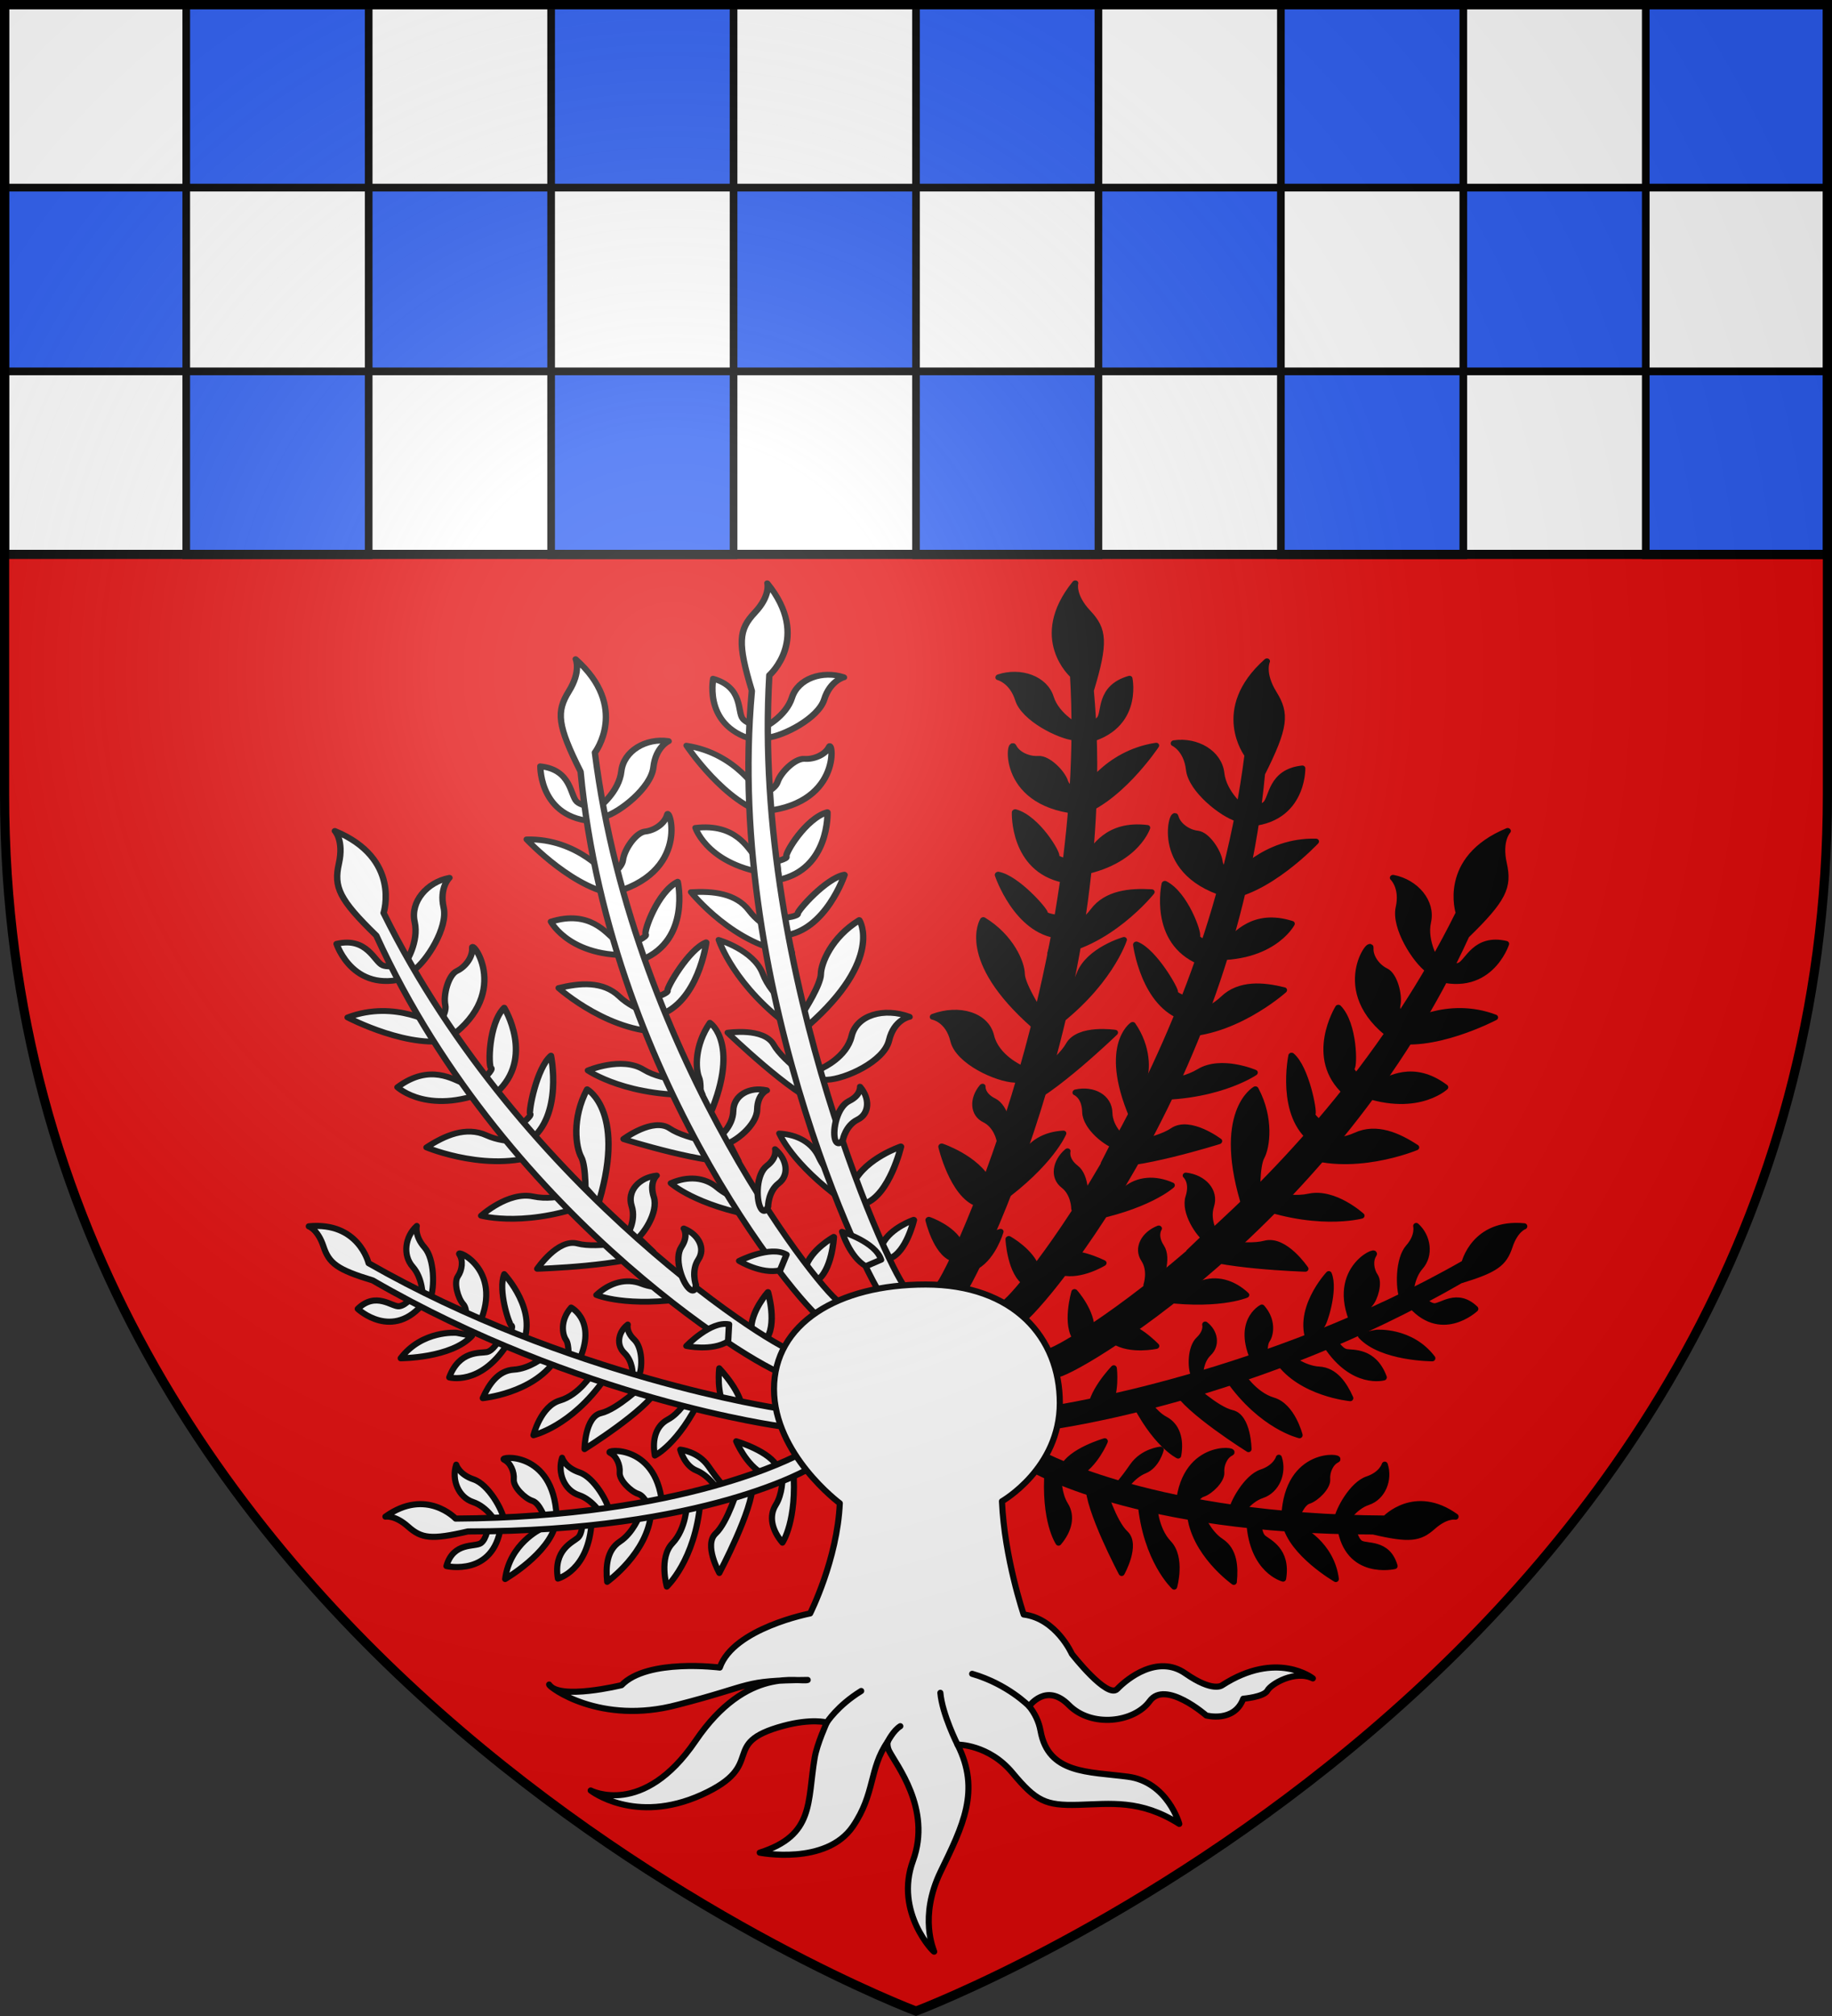 <svg xmlns="http://www.w3.org/2000/svg" xmlns:xlink="http://www.w3.org/1999/xlink" width="600" height="660" viewBox="-300 -300 600 660"><rect x="-300" y="-300" width="600" height="660" fill="#333333" stroke="none"/><radialGradient id="h" cx="-80" cy="-80" r="405" gradientTransform="matrix(1 0 0 1 0 -.05)" gradientUnits="userSpaceOnUse"><stop offset="0" stop-color="#fff" stop-opacity=".31"/><stop offset=".19" stop-color="#fff" stop-opacity=".25"/><stop offset=".6" stop-color="#6b6b6b" stop-opacity=".125"/><stop offset="1" stop-opacity=".125"/></radialGradient><path fill="#e20909" d="M-298.5-298.5h597v258.543C298.5 246.291 0 358.5 0 358.5S-298.5 246.291-298.5-39.957z"/><g stroke="#000" stroke-linecap="round" stroke-linejoin="round" stroke-width="1.428"><g fill="#fff" stroke="#000" stroke-linecap="round" stroke-linejoin="round" transform="matrix(1.4 0 0 1.402 -765.764 59.34)"><g id="a" stroke-width="1.428"><path d="M473.624 97.683s-2.073-3.719-5.505-4.863-5.077-5.22-3.933-8.723c0 0 .643 2.288 4.076 3.432s6.792 7.079 7.15 9.653c.357 2.574-1.788.5-1.788.5M485.089 96.683c-.253-.102-1.315-3.59-3.084-4.146-1.77-.557-4.5-3.236-4.348-5.006.151-1.77-.759-3.893-2.276-4.6-1.516-.709 11.579-2.377 12.287 13.246zM448.85 99.3s-2.074-3.718-5.506-4.862-5.077-5.22-3.933-8.723c0 0 .644 2.288 4.076 3.432s6.793 7.079 7.15 9.653-1.787.5-1.787.5"/><path d="M446.92 100.015s-.358 3.004-1.717 4.005-6.435-.358-8.08 5.362c0 0 11.012 2.574 12.728-9.224zM460.314 98.3c-.252-.1-1.314-3.59-3.084-4.145-1.77-.557-4.5-3.236-4.348-5.006s-.758-3.893-2.275-4.6c-1.517-.709 11.578-2.377 12.286 13.246zM459.202 100.727s-7.28 3.438-8.342 11.68c0 0 10.263-5.916 11.83-12.893zM468.91 99.16s.1 2.63-1.062 3.64c-1.163 1.012-5.764 2.832-4.652 9.506 0 0 7.23-1.82 7.888-13.247zM482.308 97.593s-1.517 4.044-4.6 6.067c-3.085 2.022-3.338 5.865-2.984 9.404 0 0 9.505-6.724 10.264-16.078zM493.38 94.964s-.15 5.713-3.387 9.1c-3.236 3.388-1.314 10.112-1.314 10.112s6.623-6.117 7.837-19.668zM505.313 91.172s-2.376 7.988-5.208 10.617.86 9.202.86 9.202 7.988-15.016 7.736-20.578zM500.475 91.364s-2.002-3.147-4.862-4.29c-2.86-1.145-3.79-4.863-3.79-4.863s4.147.358 6.578 3.861 3.718 4.791 3.718 4.791zM511.28 87.936c-4.096-2.174-6.371-7.685-6.371-7.685s8.09 2.325 9.808 6.269zM515.728 88.896s.051 3.64-1.567 6.22c-1.618 2.578-.96 5.814 1.567 8.797 0 0 3.49-5.056 2.528-17.241z"/><path d="M522.25 86.47s-24.492 14.833-80.121 14.833c-8.53 1.99-10.836 1.649-13.97-1.132-3.136-2.78-5.31-2.326-5.31-2.326 9.556-6.825 16.42.454 16.42.454 53.627-.286 80.083-14.872 80.083-14.872"/></g><g id="c" stroke-width="1.428"><path d="M480.694 64.521s.053-2.975-1.934-4.867-1.478-4.933.791-6.653c0 0-.485 1.61 1.501 3.501 1.986 1.892 1.94 6.658 1.13 8.34-.808 1.684-1.488-.321-1.488-.321M431.57 46.459s.063-4.257-2.337-6.964-1.787-7.059.956-9.52c0 0-.587 2.303 1.813 5.01s2.343 9.526 1.366 11.934-1.798-.46-1.798-.46"/><path d="M429.54 46.113s-1.81 2.422-3.488 2.61-5.394-3.528-9.679.604c0 0 8.25 7.735 15.635-1.625zM441.664 53.37c-.168-.213.657-3.765-.598-5.132s-2.279-5.052-1.263-6.509 1.29-3.75.33-5.122 11.216 3.731 4.017 17.615zM439.487 54.916s-8.024-.663-13.064 5.944c0 0 11.846.009 16.692-5.25zM451.673 55.894s1.222-2.474.673-2.667c-.55-.193-3.231-8.346-1.698-12.003 0 0 8.17 8.691 4.114 16.625zM449.298 56.796s-1.227 2.328-2.74 2.622c-1.512.294-6.407-.43-8.78 5.906 0 0 7.171 2.039 13.454-7.528zM465.609 61.649c.07-.426.324-3.9-.51-5.082-.836-1.183-1.473-4.528 1.2-7.54 0 0 6.682 3.392 1.142 13.796zM459.922 60.565s-3.336 2.745-7.018 2.954-5.823 3.411-7.286 6.653c0 0 11.594-1.07 16.928-8.792zM471.16 64.54s-2.989 4.871-7.485 6.187-6.194 8.1-6.194 8.1 8.794-1.986 16.62-13.114zM483.103 67.079s-6.053 5.73-9.82 6.59c-3.766.862-3.856 8.4-3.856 8.4s14.427-9.01 16.989-13.953zM502.615 73.051c-2.46-3.93-1.675-9.84-1.675-9.84s5.843 6.058 5.36 10.333zM493.388 70.565s-1.776 3.178-4.466 4.602-3.74 4.555-3.042 8.402c0 0 5.55-2.634 10.81-13.667z"/><path d="M515.424 76.766s-47.362-6.264-95.538-34.079c-8.382-2.54-10.209-3.99-11.533-7.965-1.325-3.976-3.435-4.669-3.435-4.669 11.688-1.133 13.992 8.603 13.992 8.603 46.586 26.566 95.81 33.883 95.81 33.883"/></g><g id="d" stroke-width="1.027"><path d="M479.447 97.741s-.363-2.163-.851-2.122c-.489.04-6.473-4.908-7.204-8.016 0 0 10.17 3.548 11.236 10.53zM504.909 92.884s-1.442-2.603-4.108-3.248-3.747-3.533-2.642-6.158c0 0 .384 1.637 3.05 2.282s5.009 4.796 5.15 6.658c.14 1.862-1.45.466-1.45.466M445.555 99.628s-2.074-3.718-5.506-4.862-5.077-5.22-3.933-8.723c0 0 .644 2.288 4.076 3.432s6.793 7.079 7.15 9.653-1.787.5-1.787.5" transform="matrix(.729 1.148 -1.262 .663 228.491 -609.04)"/><path d="M445.555 99.628s-.276 2.573-1.449 3.416-5.615-.383-6.981 4.507c0 0 9.631 2.34 10.988-7.765zM458.234 101.636c-.24-.1-1.373-3.235-3.047-3.8s-4.331-3.05-4.261-4.613-.866-3.482-2.31-4.17c-1.445-.69 10.709-1.637 12.004 12.24z" transform="matrix(.729 1.148 -1.262 .663 228.491 -609.04)"/><path d="M457.584 100.82s-7.28 3.438-8.342 11.679c0 0 10.264-5.916 11.831-12.893zM469.624 99.359s-.711-2.613-1.163-2.348c-.451.265-6.918-3.465-8.138-7.129 0 0 10.156.11 12.354 8.591z" transform="matrix(.729 1.148 -1.262 .663 228.491 -609.04)"/><path d="M469.6 98.578s.1 2.629-1.062 3.64-5.764 2.832-4.652 9.505c0 0 7.23-1.82 7.888-13.246zM496.352 95.682c-.556-.387-5.194-3.238-7.076-3.35-1.881-.11-6.638-2.034-9.854-6.794 0 0 6.804-3.68 19.128 9.319zM482.981 97.516s-1.517 4.045-4.6 6.067c-3.085 2.023-3.338 5.865-2.984 9.404 0 0 9.505-6.724 10.264-16.078z" transform="matrix(.729 1.148 -1.262 .663 228.491 -609.04)"/><path d="M494.506 94.398s-.196 5.045-3.048 8.07c-2.852 3.027-1.255 8.94-1.255 8.94s5.829-5.472 7.034-17.446zM506.67 91.366s-2.08 6.828-4.485 9.099c-2.403 2.27.619 7.825.619 7.825s6.866-12.875 6.716-17.607zM529.395 83.99c-2.973-1.568-4.529-5.725-4.529-5.725s5.916 1.595 7.097 4.568zM516.835 90.676s-1.244 2.847-3.365 4.434c-2.12 1.586-2.767 4.277-1.924 7.258 0 0 4.394-3.028 7.967-12.766z" transform="matrix(.729 1.148 -1.262 .663 228.491 -609.04)"/><path d="M538.832 83.047c-.217 1.72-45.05 25.394-99.778 18.256-8.529 1.99-10.836 1.649-13.97-1.132s-5.31-2.326-5.31-2.326c9.557-6.825 16.42.454 16.42.454 53.97 5.453 100.008-17 99.915-18.561" transform="matrix(.729 1.148 -1.262 .663 228.491 -609.04)"/><path d="M529.179 88.151c.27 3.136-2.63 6.207-2.63 6.207s-1.926-5.587.108-7.84zM517.996 87.661s-2.562-.562-3.686-2.589c-1.124-2.026-3.857-2.226-5.899-.702 0 0 1.5-.073 2.625 1.953s5.22 2.959 6.864 2.633c1.644-.325.096-1.295.096-1.295" transform="matrix(.729 1.148 -1.262 .663 228.491 -609.04)"/></g><g id="e" stroke-width="1.027"><path d="M479.447 97.741s-.363-2.163-.851-2.122c-.489.04-6.473-4.908-7.204-8.016 0 0 10.17 3.548 11.236 10.53zM504.909 92.884s-1.442-2.603-4.108-3.248-3.747-3.533-2.642-6.158c0 0 .384 1.637 3.05 2.282s5.009 4.796 5.15 6.658c.14 1.862-1.45.466-1.45.466M445.555 99.628s-2.074-3.718-5.506-4.862-5.077-5.22-3.933-8.723c0 0 .644 2.288 4.076 3.432s6.793 7.079 7.15 9.653-1.787.5-1.787.5" transform="matrix(.312 1.323 -1.41 .212 474.363 -678.476)"/><path d="M445.555 99.628s-.276 2.573-1.449 3.416-5.615-.383-6.981 4.507c0 0 9.631 2.34 10.988-7.765zM458.234 101.636c-.24-.1-1.373-3.235-3.047-3.8s-4.331-3.05-4.261-4.613-.866-3.482-2.31-4.17c-1.445-.69 10.709-1.637 12.004 12.24z" transform="matrix(.312 1.323 -1.41 .212 474.363 -678.476)"/><path d="M457.584 100.82s-7.28 3.438-8.342 11.679c0 0 10.264-5.916 11.831-12.893zM469.624 99.359s-.711-2.613-1.163-2.348c-.451.265-6.918-3.465-8.138-7.129 0 0 10.156.11 12.354 8.591z" transform="matrix(.312 1.323 -1.41 .212 474.363 -678.476)"/><path d="M469.6 98.578s.1 2.629-1.062 3.64-5.764 2.832-4.652 9.505c0 0 7.23-1.82 7.888-13.246zM500.354 95.328c-.509-.219-4.675-1.728-6.156-1.47s-5.553-.457-9-3.818c0 0 4.534-4.33 16.693 4.192zM482.981 97.516s-1.517 4.045-4.6 6.067c-3.085 2.023-3.338 5.865-2.984 9.404 0 0 9.505-6.724 10.264-16.078z" transform="matrix(.312 1.323 -1.41 .212 474.363 -678.476)"/><path d="M494.506 94.398s-.196 5.045-3.048 8.07c-2.852 3.027-1.255 8.94-1.255 8.94s5.829-5.472 7.034-17.446zM506.67 91.366s-2.08 6.828-4.485 9.099c-2.403 2.27.619 7.825.619 7.825s6.866-12.875 6.716-17.607zM529.395 83.99c-2.973-1.568-4.529-5.725-4.529-5.725s5.916 1.595 7.097 4.568zM516.835 90.676s-1.244 2.847-3.365 4.434c-2.12 1.586-2.767 4.277-1.924 7.258 0 0 4.394-3.028 7.967-12.766z" transform="matrix(.312 1.323 -1.41 .212 474.363 -678.476)"/><path d="M538.832 83.047c-.217 1.72-45.05 25.394-99.778 18.256-8.529 1.99-10.836 1.649-13.97-1.132s-5.31-2.326-5.31-2.326c9.557-6.825 16.42.454 16.42.454 53.97 5.453 100.008-17 99.915-18.561" transform="matrix(.312 1.323 -1.41 .212 474.363 -678.476)"/><path d="M529.179 88.151c.27 3.136-2.63 6.207-2.63 6.207s-1.926-5.587.108-7.84zM517.996 87.661s-2.562-.562-3.686-2.589c-1.124-2.026-3.857-2.226-5.899-.702 0 0 1.5-.073 2.625 1.953s5.22 2.959 6.864 2.633c1.644-.325.096-1.295.096-1.295" transform="matrix(.312 1.323 -1.41 .212 474.363 -678.476)"/></g><g id="f" stroke-width="1.046"><path d="M537.146 84.469c-2.946-1.477-4.481-5.374-4.481-5.374s5.866 1.51 7.03 4.296zM479.447 97.741s-.363-2.163-.851-2.122c-.489.04-6.473-4.908-7.204-8.016 0 0 10.17 3.548 11.236 10.53zM506.067 92.902s-2.067-4.097-5.865-5.096-5.353-5.548-3.794-9.698c0 0 .556 2.58 4.355 3.579 3.798.998 7.154 7.533 7.365 10.47.21 2.937-2.061.745-2.061.745M445.555 99.628s-2.074-3.718-5.506-4.862-5.077-5.22-3.933-8.723c0 0 .644 2.288 4.076 3.432s6.793 7.079 7.15 9.653-1.787.5-1.787.5" transform="matrix(.067 1.309 -1.425 -.045 623.514 -665.17)"/><path d="M445.555 99.628s-.276 2.573-1.449 3.416-5.615-.383-6.981 4.507c0 0 9.631 2.34 10.988-7.765zM458.234 101.636c-.24-.1-1.373-3.235-3.047-3.8s-4.331-3.05-4.261-4.613-.866-3.482-2.31-4.17c-1.445-.69 10.709-1.637 12.004 12.24z" transform="matrix(.067 1.309 -1.425 -.045 623.514 -665.17)"/><path d="M457.584 100.82s-7.28 3.438-8.342 11.679c0 0 10.264-5.916 11.831-12.893zM469.624 99.359s-.711-2.613-1.163-2.348c-.451.265-6.918-3.465-8.138-7.129 0 0 10.156.11 12.354 8.591z" transform="matrix(.067 1.309 -1.425 -.045 623.514 -665.17)"/><path d="M469.6 98.578s.1 2.629-1.062 3.64-5.764 2.832-4.652 9.505c0 0 7.23-1.82 7.888-13.246zM496.352 95.682c-.556-.387-5.194-3.238-7.076-3.35-1.881-.11-6.638-2.034-9.854-6.794 0 0 6.804-3.68 19.128 9.319zM482.981 97.516s-1.517 4.045-4.6 6.067c-3.085 2.023-3.338 5.865-2.984 9.404 0 0 9.505-6.724 10.264-16.078zM496.574 96.448s-2.805 4.147-7 5.432-5.807 6.95-5.807 6.95 8.203-2.028 15.544-11.546zM509.47 93.406s-4.213 5.807-7.292 7.278-1.88 7.463-1.88 7.463 10.826-10.16 12.184-14.613zM526.277 88.644c-4.369-2.21-6.647-8.044-6.647-8.044s8.697 2.256 10.426 6.43zM526.746 90.875s-2.083 2.354-4.648 3.302c-2.565.947-4.014 3.306-4.083 6.318 0 0 5.237-1.72 11.69-9.945z" transform="matrix(.067 1.309 -1.425 -.045 623.514 -665.17)"/><path d="M547.612 84.214c-.217 1.72-53.83 24.227-108.558 17.089-8.529 1.99-10.836 1.649-13.97-1.132s-5.31-2.326-5.31-2.326c9.557-6.825 16.42.454 16.42.454 53.97 5.453 108.788-15.833 108.695-17.394" transform="matrix(.067 1.309 -1.425 -.045 623.514 -665.17)"/><path d="M541.235 87.397c-1.627 2.623-6.015 3.601-6.015 3.601s1.62-5.4 4.758-6.164zM518.776 90.111s-2.562-.563-3.687-2.59c-1.124-2.026-3.857-2.226-5.898-.701 0 0 1.5-.073 2.625 1.953s5.22 2.959 6.863 2.633c1.644-.325.097-1.295.097-1.295" transform="matrix(.067 1.309 -1.425 -.045 623.514 -665.17)"/></g></g><g transform="matrix(1.4 0 0 1.402 -765.764 59.34)"><use xlink:href="#a" width="100%" height="100%" transform="matrix(-1 0 0 1 1096.046 0)"/><use xlink:href="#c" width="100%" height="100%" transform="matrix(-1 0 0 1 1094.185 0)"/><use xlink:href="#d" width="100%" height="100%" transform="matrix(-1 0 0 1 1096.41 0)"/><use xlink:href="#e" width="100%" height="100%" transform="matrix(-1 0 0 1 1096.41 .5)"/><use xlink:href="#f" width="100%" height="100%" transform="matrix(-1 0 0 1 1096.41 0)"/></g><path fill="#fff" d="M583.438 129.9s8.292 10.618 10.618 8.191 9.454-8.14 15.926-3.64 8.595 2.78 8.595 2.78c12.843-8.291 21.236-1.617 21.236-1.617-4.146-2.022-9.809 1.314-10.618 2.831s-5.663 1.922-5.663 1.922c-2.123 5.662-8.652 3.909-8.652 3.909s-9.582-8.366-13.228-3.36c-3.647 5.004-13.613 6.276-18.922.917s-9.286.29-9.286.29c1.28 1.592 2.26 3.487 2.663 5.726 1.82 10.113 11.123 9.506 20.426 10.72 9.303 1.213 12.033 11.021 12.033 11.021-9.1-5.764-16.078-4.651-23.662-4.449s-9.808-.809-15.37-7.483-12.842-6.573-12.842-6.573c5.46 10.72 1.213 19.01-3.944 29.629s-1.618 18.302-1.517 18.707-9.404-9.101-4.955-21.235c4.45-12.135-4.044-22.5-5.612-25.685-.327-.664-.435-1.486-.32-2.091-4.394 6.338-2.867 12.046-8.122 19.75-6.292 9.224-21.808 6.15-21.808 6.15 12.87-4.077 11.083-11.799 12.87-22.238.538-3.14 2.825-8.16 2.825-8.16s-3.59-.985-10.19.795c-15.373 4.147-3.432 9.01-19.09 16.088-15.66 7.079-25.956-1.001-25.956-1.001s12.249 6.428 24.525-11.583c12.186-17.879 24.391-13.536 26.242-14.23-15.66.143-12.227 1.144-30.389 5.792-18.162 4.876-30.103-4.12-30.103-4.719 2.36 3.718 16.947.143 16.947.143 6.077-6.292 22.98-4.111 22.98-4.111 3.236-9.202 21.135-12.64 21.135-12.64s6.366-12.565 6.938-25.722c0 0-15.393-11.395-15.393-26.661s14.864-24.425 35.493-24.425 31.37 12.414 31.37 27.68-13.534 22.944-13.534 22.944c.572 13.157 5.08 26.437 5.08 26.437 7.634.96 11.274 9.202 11.274 9.202" transform="matrix(1.4 0 0 1.402 -765.764 59.34)"/><path fill="none" d="M540.343 150.41s1.318-2.63 2.962-3.632M526.109 145.913s2.467-3.925 8.044-7.357M556.692 151.085s-3.591-7.095-4.02-12.1M573.444 142.123s-4.97-5.14-13.336-7.572" transform="matrix(1.4 0 0 1.402 -765.764 59.34)"/></g><g stroke="#000" stroke-width="2"><path fill="#fff" stroke="none" d="M-298.5-298.5h597v180h-597z"/><g stroke-width=".042" transform="matrix(59.751 0 0 60.164 -298.754 -298.746)"><path id="g" fill="#2b5df2" stroke-width=".042" d="M1 0h1v1H1zm2 0h1v1H3zm2 0h1v1H5zm2 0h1v1H7zm2 0h1v1H9z"/><use xlink:href="#g" width="100%" height="100%" x="-1" y="1"/><use xlink:href="#g" width="100%" height="100%" y="2"/></g><path fill="none" stroke-width="3" d="M-298.5-298.5h597v180h-597z"/></g><path fill="url(#h)" d="M-298.5-298.5h597V-40C298.5 246.2 0 358.39 0 358.39S-298.5 246.2-298.5-40z" transform="matrix(1 0 0 1 0 .05)"/><path fill="none" stroke="#000" stroke-width="3" d="M-298.5-298.5h597v258.503C298.5 246.206 0 358.398 0 358.398S-298.5 246.206-298.5-39.997z"/></svg>